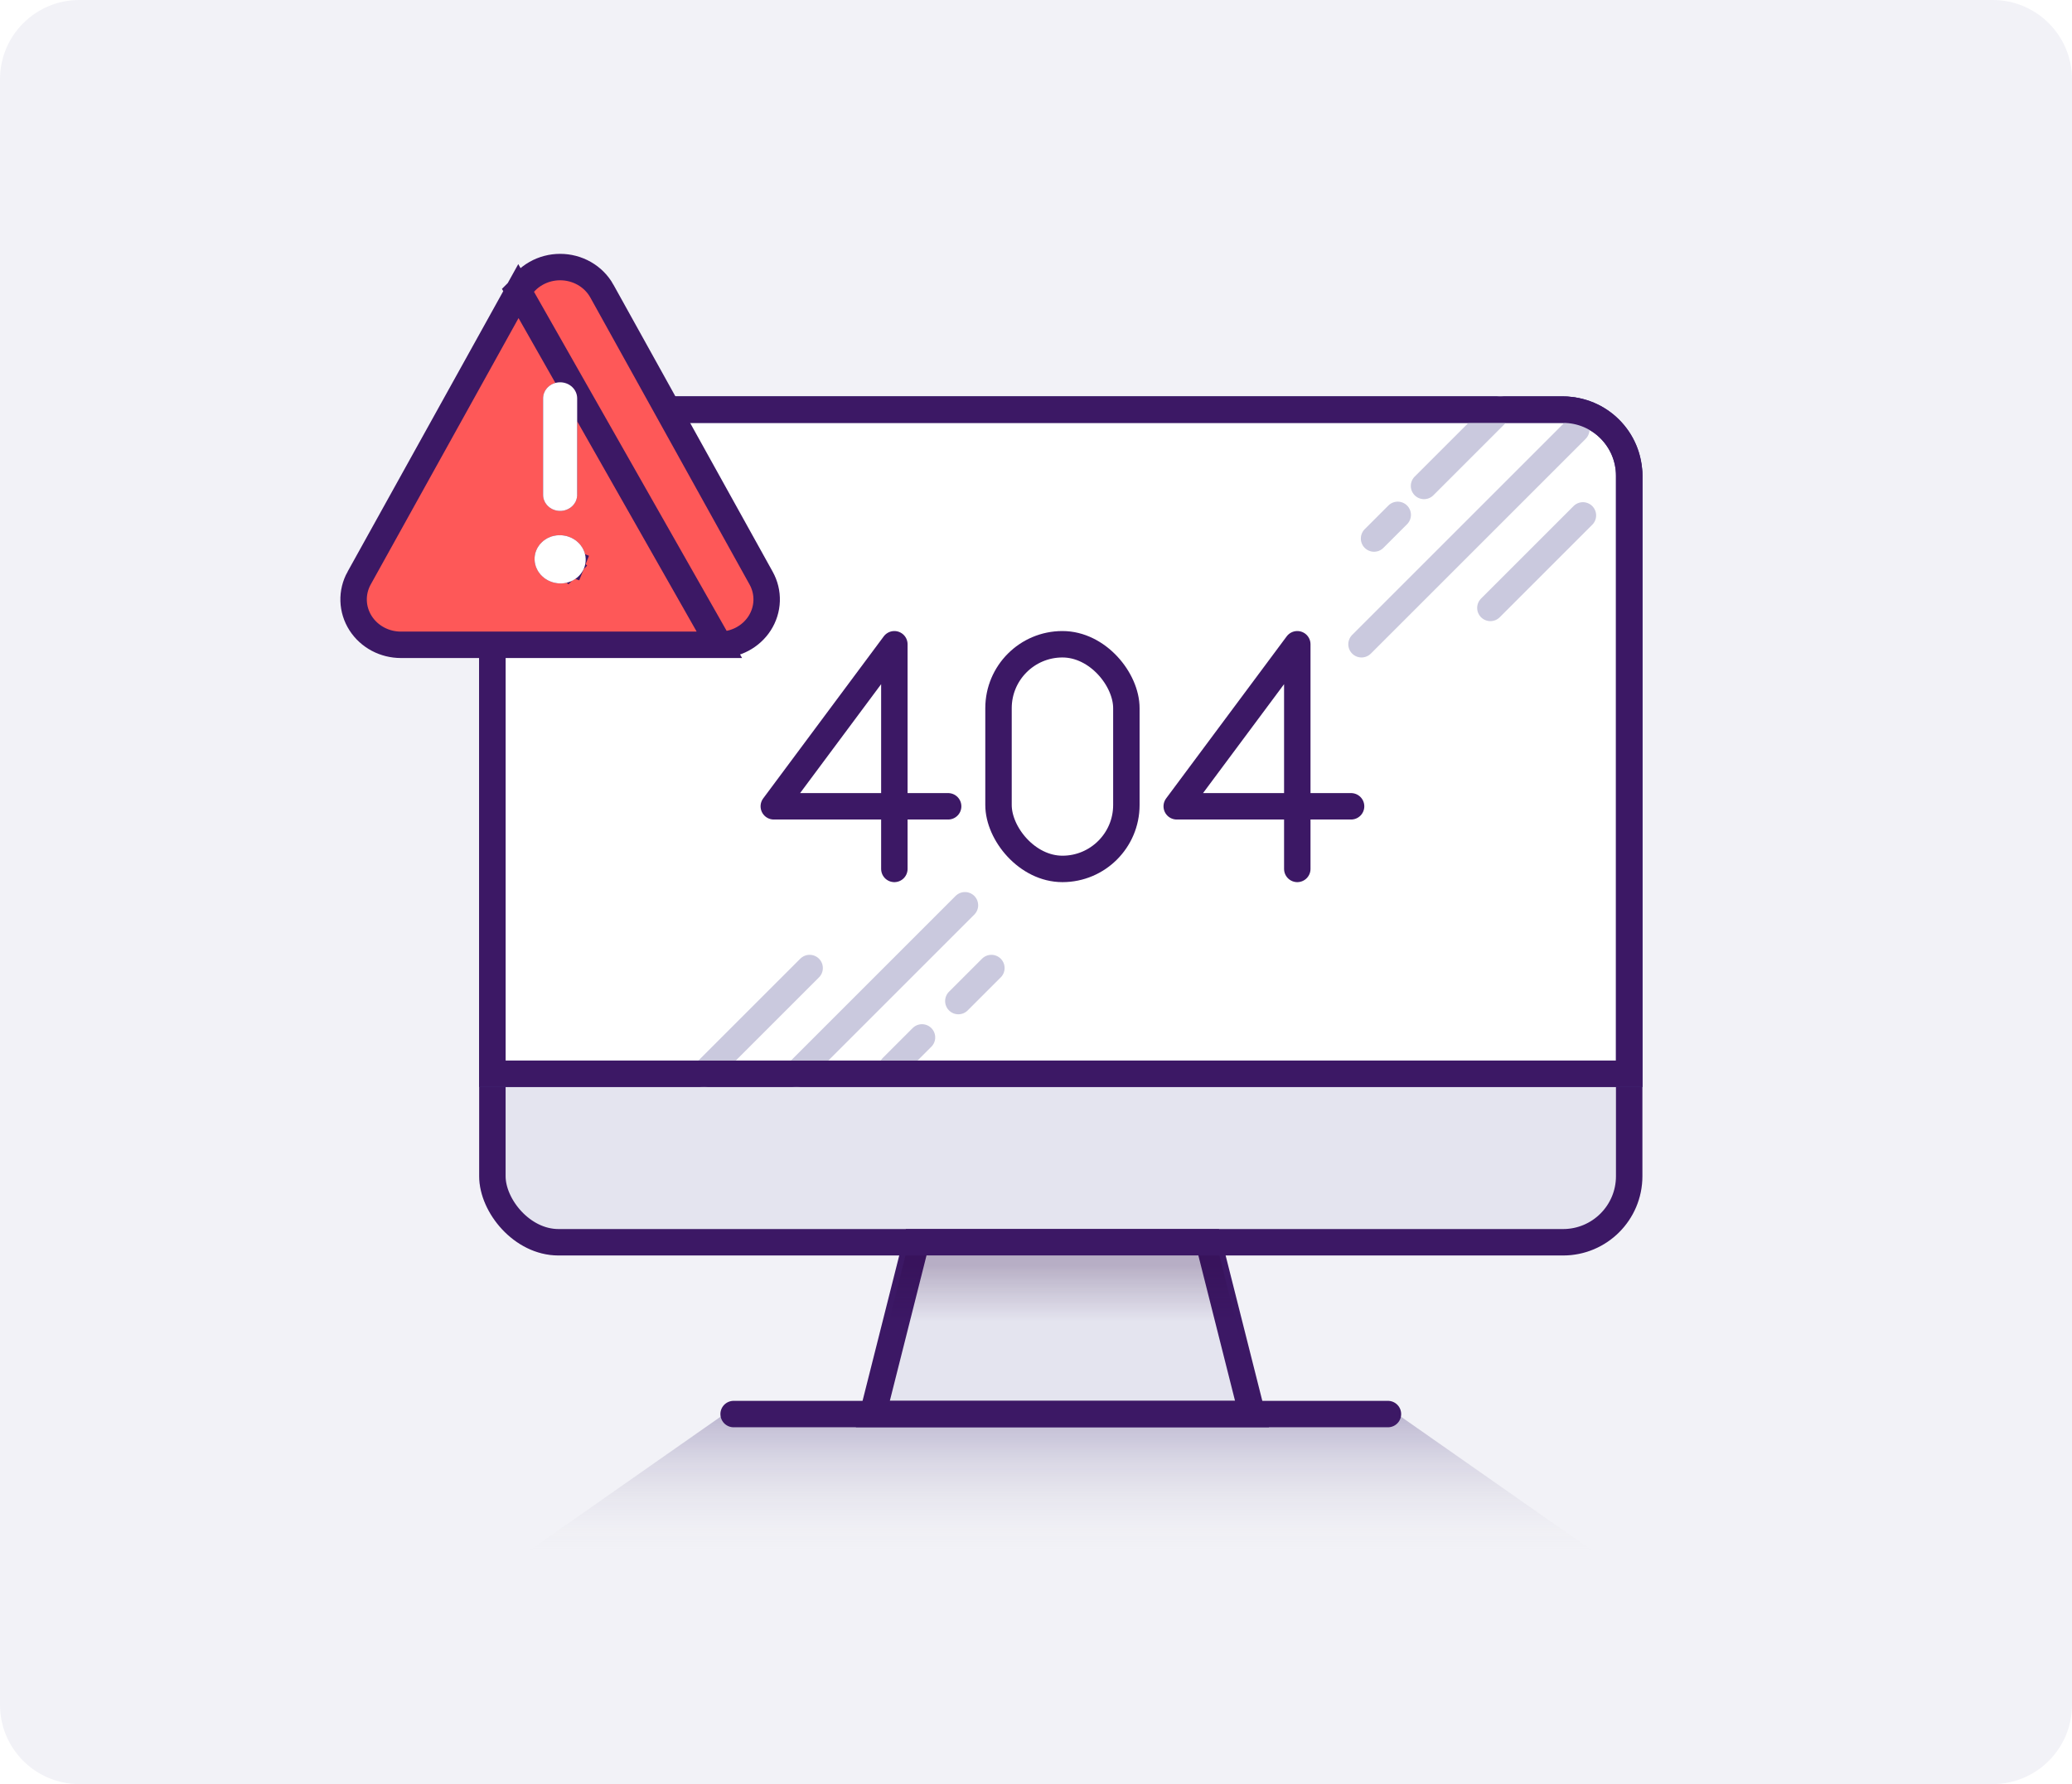 <svg width="627" height="540" viewBox="0 0 627 540" fill="none" xmlns="http://www.w3.org/2000/svg">
<g clip-path="url(#clip0_5575_16291)">
<path d="M0 24C0 10.745 10.745 0 24 0H603C616.255 0 627 10.745 627 24V516C627 529.255 616.255 540 603 540H24C10.745 540 0 529.255 0 516V24Z" fill="#F2F2F7"/>
<g filter="url(#filter0_d_5575_16291)">
<rect x="145" y="120" width="352" height="260" rx="24" fill="#E4E4EF"/>
<rect x="149" y="124" width="344" height="252" rx="20" stroke="#3C1865" stroke-width="8"/>
</g>
<path d="M149 144C149 132.954 157.954 124 169 124H473C484.046 124 493 132.954 493 144V325H149V144Z" fill="white"/>
<path d="M149 144C149 132.954 157.954 124 169 124H473C484.046 124 493 132.954 493 144V325H149V144Z" fill="white"/>
<path d="M149 144C149 132.954 157.954 124 169 124H473C484.046 124 493 132.954 493 144V325H149V144Z" stroke="#4B3A81" stroke-width="8"/>
<path d="M454 124L430.918 147.082" stroke="#CAC9DE" stroke-width="8" stroke-linecap="round"/>
<path d="M477 130L412 195" stroke="#CAC9DE" stroke-width="8" stroke-linecap="round"/>
<path d="M422.96 155.836L415.797 162.999" stroke="#CAC9DE" stroke-width="8" stroke-linecap="round"/>
<path d="M479 156L451 184" stroke="#CAC9DE" stroke-width="8" stroke-linecap="round"/>
<path d="M241 325L292 274" stroke="#CAC9DE" stroke-width="8" stroke-linecap="round"/>
<path d="M270 323L279 314" stroke="#CAC9DE" stroke-width="8" stroke-linecap="round"/>
<path d="M290 303L300 293" stroke="#CAC9DE" stroke-width="8" stroke-linecap="round"/>
<path d="M213 325L245 293" stroke="#CAC9DE" stroke-width="8" stroke-linecap="round"/>
<path d="M277.25 376L264.134 428H378.866L365.75 376H277.25Z" fill="#F2F2F7"/>
<path d="M277.25 376L264.134 428H378.866L365.75 376H277.25Z" fill="#E4E4EF"/>
<path d="M277.25 376L264.134 428H378.866L365.75 376H277.25Z" stroke="#3C1865" stroke-width="8"/>
<path d="M269 400H374L369 380H274L269 400Z" fill="url(#paint0_linear_5575_16291)" fill-opacity="0.24"/>
<path d="M149 144C149 132.954 157.954 124 169 124H473C484.046 124 493 132.954 493 144V325H149V144Z" stroke="#3C1865" stroke-width="8"/>
<path d="M270.638 263V195L234.156 244.049H286.915" stroke="#3C1865" stroke-width="8" stroke-linecap="round" stroke-linejoin="round"/>
<rect x="302.156" y="195" width="38.69" height="68" rx="19.345" stroke="#3C1865" stroke-width="8"/>
<path d="M392.568 263V195L356.086 244.049H408.845" stroke="#3C1865" stroke-width="8" stroke-linecap="round" stroke-linejoin="round"/>
<g filter="url(#filter1_d_5575_16291)">
<path d="M156.872 86.109L156.873 86.108C158.112 83.875 159.957 82.036 162.182 80.766C164.405 79.496 166.936 78.834 169.503 78.834C172.069 78.834 174.6 79.496 176.823 80.766C179.048 82.036 180.893 83.875 182.133 86.108L182.133 86.109L230.32 172.977C231.49 175.085 232.072 177.458 231.993 179.865C231.914 182.272 231.179 184.603 229.878 186.632C228.578 188.66 226.763 190.31 224.63 191.445C222.498 192.579 220.108 193.168 217.688 193.167L156.872 86.109ZM156.872 86.109L108.68 172.977C108.679 172.977 108.679 172.977 108.679 172.977C107.51 175.085 106.928 177.458 107.007 179.865C107.086 182.272 107.821 184.603 109.122 186.632C110.422 188.66 112.237 190.31 114.37 191.445C116.502 192.579 118.892 193.168 121.312 193.167C121.313 193.167 121.313 193.167 121.313 193.167H217.687L156.872 86.109ZM173.237 167.298L173.237 167.299C173.253 167.688 173.187 168.082 173.037 168.459L176.754 169.937L173.037 168.459C172.887 168.837 172.652 169.198 172.334 169.516L174.845 172.032L172.334 169.516C172.015 169.834 171.619 170.101 171.164 170.291C170.715 170.477 170.225 170.581 169.722 170.592H169.621C168.553 170.588 167.567 170.192 166.861 169.549C166.162 168.911 165.797 168.092 165.764 167.28C165.749 166.891 165.816 166.499 165.966 166.124C166.116 165.746 166.351 165.386 166.669 165.069C166.988 164.751 167.383 164.484 167.837 164.295C168.283 164.109 168.772 164.004 169.272 163.992H169.372C170.441 163.993 171.429 164.387 172.136 165.03C172.837 165.666 173.203 166.486 173.237 167.298ZM168.345 118.577C168.345 118.425 168.407 118.228 168.6 118.045C168.802 117.855 169.122 117.711 169.5 117.711C169.878 117.711 170.198 117.855 170.4 118.045C170.593 118.228 170.655 118.425 170.655 118.577V133.177V147.777C170.655 147.93 170.593 148.127 170.4 148.309C170.198 148.5 169.878 148.644 169.5 148.644C169.122 148.644 168.802 148.5 168.6 148.309C168.407 148.127 168.345 147.93 168.345 147.777V118.577Z" fill="#FE5858" stroke="#3C1865" stroke-width="8"/>
<path d="M165.855 115.136C164.888 116.049 164.345 117.287 164.345 118.578V147.777C164.345 149.068 164.888 150.306 165.855 151.218C166.821 152.131 168.133 152.644 169.5 152.644C170.867 152.644 172.179 152.131 173.145 151.218C174.112 150.306 174.655 149.068 174.655 147.777V133.177V118.578C174.655 117.287 174.112 116.049 173.145 115.136C172.179 114.224 170.867 113.711 169.5 113.711C168.133 113.711 166.821 114.224 165.855 115.136Z" fill="white"/>
<path d="M169.613 174.592H169.758C170.771 174.576 171.771 174.37 172.699 173.984C173.626 173.599 174.463 173.042 175.159 172.347C175.856 171.652 176.398 170.833 176.754 169.937C177.11 169.041 177.273 168.087 177.233 167.131C177.153 165.214 176.291 163.4 174.826 162.07C173.362 160.739 171.409 159.994 169.376 159.992H169.232C168.221 160.01 167.224 160.217 166.299 160.602C165.374 160.988 164.539 161.543 163.844 162.237C163.149 162.93 162.608 163.747 162.251 164.64C161.894 165.533 161.73 166.484 161.767 167.438C161.844 169.356 162.704 171.171 164.166 172.505C165.628 173.838 167.58 174.586 169.613 174.592Z" fill="white"/>
</g>
<path d="M159.199 470L219.199 428H422.799L482.799 470H159.199Z" fill="url(#paint1_linear_5575_16291)" fill-opacity="0.32"/>
<path d="M222 428H420" stroke="#3C1865" stroke-width="8" stroke-linecap="round"/>
</g>
<defs>
<filter id="filter0_d_5575_16291" x="109" y="84" width="424" height="332" filterUnits="userSpaceOnUse" color-interpolation-filters="sRGB">
<feFlood flood-opacity="0" result="BackgroundImageFix"/>
<feColorMatrix in="SourceAlpha" type="matrix" values="0 0 0 0 0 0 0 0 0 0 0 0 0 0 0 0 0 0 127 0" result="hardAlpha"/>
<feMorphology radius="12" operator="dilate" in="SourceAlpha" result="effect1_dropShadow_5575_16291"/>
<feOffset/>
<feGaussianBlur stdDeviation="12"/>
<feComposite in2="hardAlpha" operator="out"/>
<feColorMatrix type="matrix" values="0 0 0 0 1 0 0 0 0 1 0 0 0 0 1 0 0 0 1 0"/>
<feBlend mode="normal" in2="BackgroundImageFix" result="effect1_dropShadow_5575_16291"/>
<feBlend mode="normal" in="SourceGraphic" in2="effect1_dropShadow_5575_16291" result="shape"/>
</filter>
<filter id="filter1_d_5575_16291" x="79" y="52.834" width="181" height="170.334" filterUnits="userSpaceOnUse" color-interpolation-filters="sRGB">
<feFlood flood-opacity="0" result="BackgroundImageFix"/>
<feColorMatrix in="SourceAlpha" type="matrix" values="0 0 0 0 0 0 0 0 0 0 0 0 0 0 0 0 0 0 127 0" result="hardAlpha"/>
<feOffset dy="2"/>
<feGaussianBlur stdDeviation="12"/>
<feComposite in2="hardAlpha" operator="out"/>
<feColorMatrix type="matrix" values="0 0 0 0 0.165 0 0 0 0 0.02 0 0 0 0 0.247 0 0 0 0.4 0"/>
<feBlend mode="normal" in2="BackgroundImageFix" result="effect1_dropShadow_5575_16291"/>
<feBlend mode="normal" in="SourceGraphic" in2="effect1_dropShadow_5575_16291" result="shape"/>
</filter>
<linearGradient id="paint0_linear_5575_16291" x1="321.5" y1="400" x2="321.5" y2="380" gradientUnits="userSpaceOnUse">
<stop stop-color="#3C1865"/>
<stop offset="0" stop-color="#2A053F" stop-opacity="0"/>
<stop offset="0.854" stop-color="#2A053F"/>
</linearGradient>
<linearGradient id="paint1_linear_5575_16291" x1="321" y1="428" x2="321" y2="470" gradientUnits="userSpaceOnUse">
<stop stop-color="#4B3A81"/>
<stop offset="1" stop-color="#D9D9D9" stop-opacity="0"/>
</linearGradient>
<clipPath id="clip0_5575_16291">
<rect width="627" height="540" fill="white"/>
</clipPath>
</defs>
</svg>
